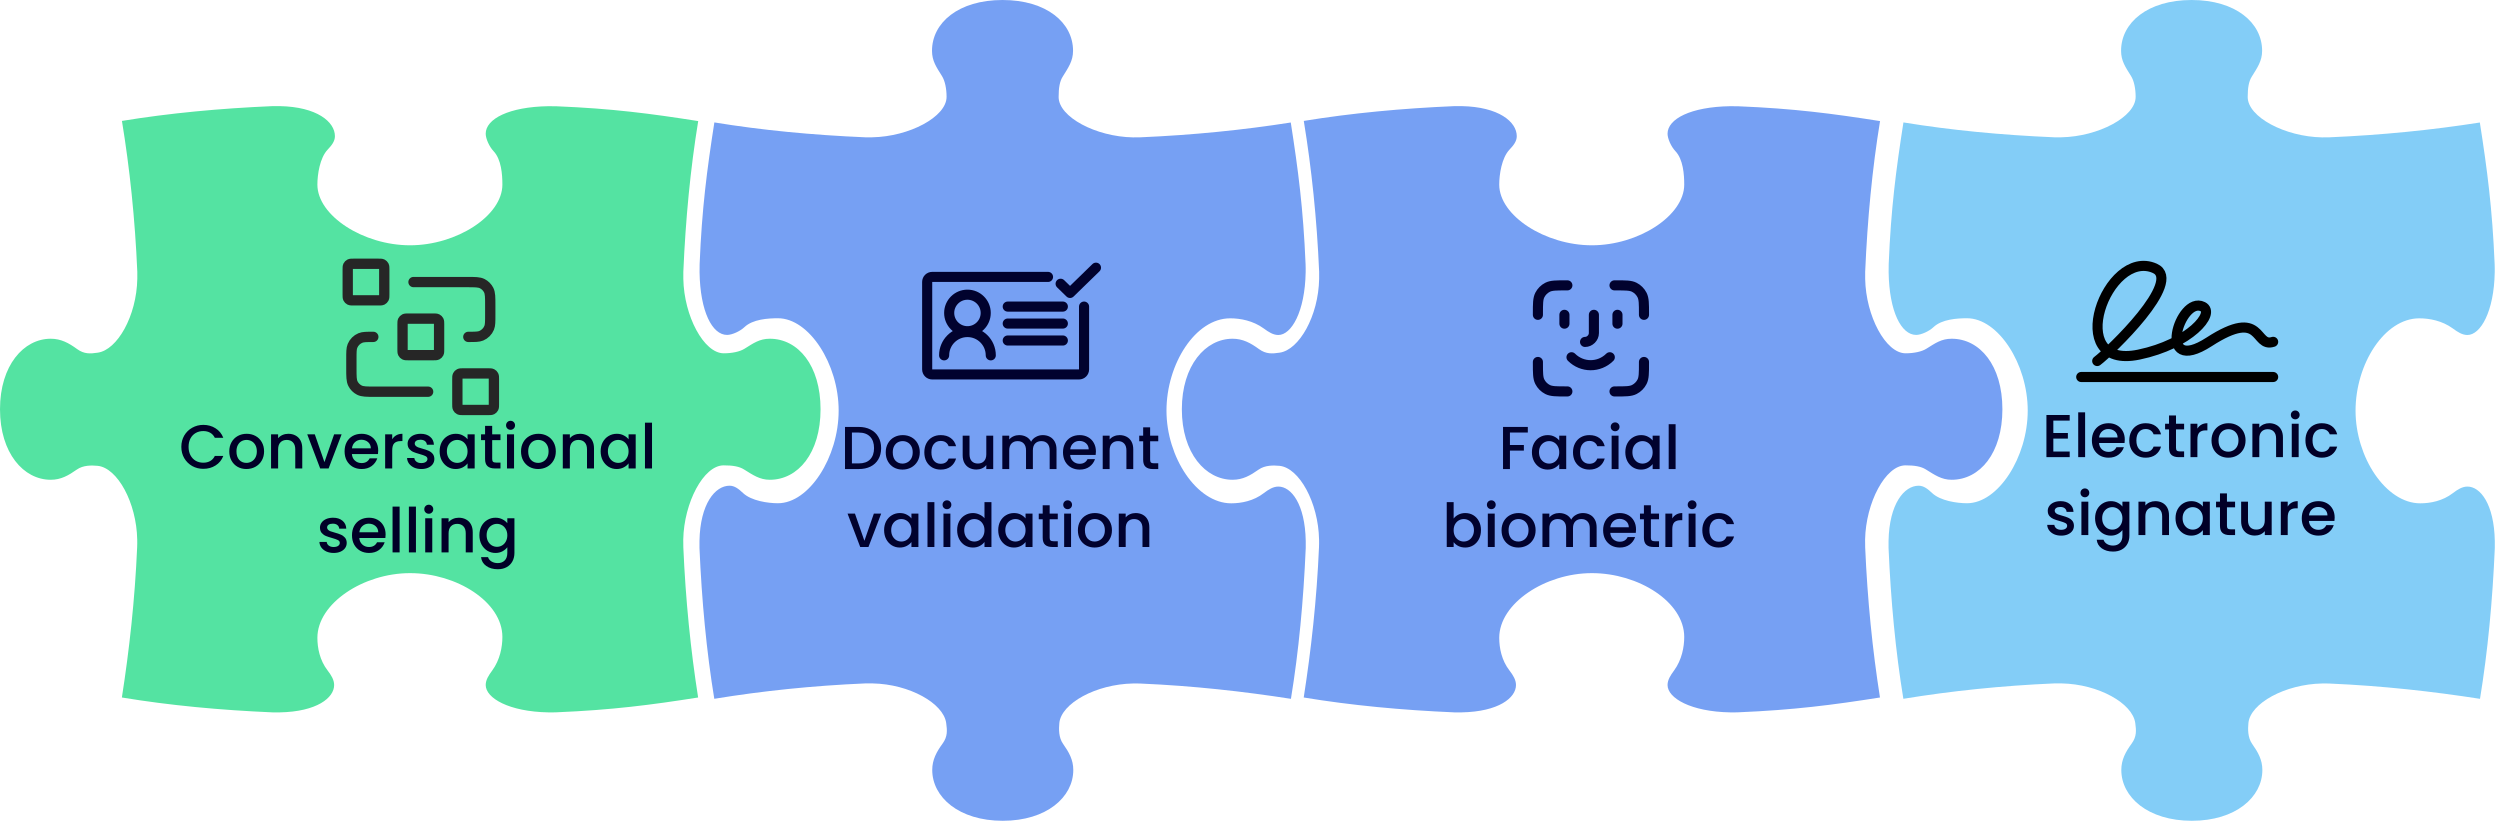 <svg width="417" height="137" viewBox="0 0 417 137" fill="none" xmlns="http://www.w3.org/2000/svg">
<path d="M119.142 116.552C117.843 108.624 117.05 100.188 116.673 91.401C116.66 90.972 116.66 90.648 116.673 90.219C116.79 84.032 119.285 81.016 121.69 81.016C122.535 81.016 123.211 81.549 123.939 82.238C125.316 83.538 128.085 83.941 129.762 83.941C134.961 83.941 139.887 76.259 139.887 68.486C139.887 60.713 134.961 53.084 129.762 53.084C128.085 53.084 125.55 53.252 124.173 54.565C123.445 55.254 122.119 55.865 121.274 55.865C118.804 55.865 116.79 51.979 116.686 45.415C116.686 44.947 116.686 44.492 116.699 44.05C117.076 34.77 117.921 28.335 119.155 20.42C127.084 21.72 135.507 22.525 144.306 22.902C144.735 22.915 145.06 22.915 145.489 22.902C151.676 22.785 157.889 19.484 157.889 16.156C157.889 14.779 157.616 13.466 157.122 12.686C156.2 11.204 155.459 10.177 155.459 8.475C155.459 3.769 159.904 0 167.222 0C174.54 0 178.985 3.769 178.985 8.475C178.985 10.19 178.179 11.295 177.256 12.79C176.762 13.57 176.58 14.649 176.58 16.182C176.58 19.51 182.78 22.798 188.967 22.915C189.409 22.915 189.838 22.915 190.254 22.902C199.002 22.525 207.385 21.68 215.301 20.433C216.536 28.349 217.381 34.77 217.771 44.063C217.784 44.505 217.797 44.973 217.784 45.428C217.667 52.005 215.405 55.878 213.221 55.878C212.364 55.878 211.61 55.384 210.791 54.786C209.01 53.486 206.878 53.096 205.202 53.096C199.366 53.096 194.569 60.739 194.569 68.499C194.569 76.259 199.613 83.954 205.358 83.954C207.034 83.954 209.114 83.564 210.804 82.251C211.597 81.64 212.377 81.159 213.234 81.159C215.366 81.159 217.68 84.045 217.797 90.232C217.797 90.674 217.797 90.999 217.797 91.414C217.42 100.214 216.627 108.637 215.327 116.565C207.411 115.331 199.028 114.395 190.28 114.018C189.851 114.005 189.422 113.992 188.993 114.005C182.806 114.122 177.009 117.319 176.697 120.608C176.606 121.596 176.567 123.012 177.321 124.078C178.309 125.482 179.024 126.73 179.024 128.433C179.024 132.956 174.579 136.907 167.261 136.907C159.943 136.907 155.498 132.956 155.498 128.433C155.498 126.717 156.213 125.417 157.226 124.026C158.084 122.843 157.993 121.83 157.824 120.595C157.369 117.319 151.715 114.109 145.528 113.992C145.086 113.992 144.761 113.992 144.345 113.992C135.546 114.369 127.123 115.253 119.194 116.552H119.142Z" fill="#76A0F3"/>
<path d="M143.242 71.212C143.99 71.212 144.644 71.357 145.203 71.647C145.77 71.93 146.204 72.341 146.508 72.88C146.818 73.413 146.973 74.036 146.973 74.75C146.973 75.465 146.818 76.085 146.508 76.611C146.204 77.136 145.77 77.541 145.203 77.824C144.644 78.1 143.99 78.238 143.242 78.238H140.947V71.212H143.242ZM143.242 77.298C144.064 77.298 144.695 77.076 145.133 76.631C145.571 76.186 145.79 75.559 145.79 74.75C145.79 73.935 145.571 73.298 145.133 72.84C144.695 72.381 144.064 72.152 143.242 72.152H142.1V77.298H143.242ZM150.531 78.329C150.005 78.329 149.53 78.211 149.105 77.975C148.681 77.733 148.347 77.396 148.105 76.964C147.862 76.526 147.741 76.021 147.741 75.448C147.741 74.882 147.865 74.38 148.115 73.942C148.364 73.504 148.704 73.167 149.136 72.931C149.567 72.695 150.049 72.577 150.581 72.577C151.114 72.577 151.596 72.695 152.027 72.931C152.458 73.167 152.799 73.504 153.048 73.942C153.298 74.38 153.422 74.882 153.422 75.448C153.422 76.014 153.294 76.516 153.038 76.954C152.782 77.392 152.431 77.733 151.987 77.975C151.549 78.211 151.063 78.329 150.531 78.329ZM150.531 77.328C150.827 77.328 151.104 77.257 151.36 77.116C151.623 76.974 151.835 76.762 151.997 76.479C152.159 76.196 152.239 75.852 152.239 75.448C152.239 75.043 152.162 74.703 152.007 74.427C151.852 74.144 151.646 73.931 151.39 73.79C151.134 73.648 150.858 73.578 150.561 73.578C150.265 73.578 149.988 73.648 149.732 73.79C149.483 73.931 149.284 74.144 149.136 74.427C148.988 74.703 148.913 75.043 148.913 75.448C148.913 76.048 149.065 76.513 149.368 76.843C149.678 77.166 150.066 77.328 150.531 77.328ZM154.177 75.448C154.177 74.875 154.292 74.373 154.521 73.942C154.757 73.504 155.08 73.167 155.492 72.931C155.903 72.695 156.374 72.577 156.907 72.577C157.581 72.577 158.137 72.739 158.575 73.062C159.02 73.379 159.32 73.834 159.475 74.427H158.231C158.13 74.15 157.968 73.935 157.746 73.78C157.524 73.625 157.244 73.547 156.907 73.547C156.435 73.547 156.058 73.716 155.775 74.053C155.498 74.383 155.36 74.848 155.36 75.448C155.36 76.048 155.498 76.516 155.775 76.853C156.058 77.19 156.435 77.359 156.907 77.359C157.574 77.359 158.015 77.065 158.231 76.479H159.475C159.313 77.045 159.01 77.497 158.565 77.834C158.12 78.164 157.567 78.329 156.907 78.329C156.374 78.329 155.903 78.211 155.492 77.975C155.08 77.733 154.757 77.396 154.521 76.964C154.292 76.526 154.177 76.021 154.177 75.448ZM165.668 72.668V78.238H164.515V77.581C164.333 77.81 164.094 77.992 163.797 78.127C163.508 78.255 163.198 78.319 162.867 78.319C162.429 78.319 162.035 78.228 161.685 78.046C161.341 77.864 161.068 77.594 160.866 77.237C160.67 76.88 160.573 76.449 160.573 75.943V72.668H161.715V75.771C161.715 76.27 161.84 76.654 162.089 76.924C162.338 77.187 162.679 77.318 163.11 77.318C163.541 77.318 163.882 77.187 164.131 76.924C164.387 76.654 164.515 76.27 164.515 75.771V72.668H165.668ZM173.931 72.577C174.369 72.577 174.76 72.668 175.104 72.85C175.454 73.032 175.727 73.301 175.923 73.659C176.125 74.016 176.226 74.447 176.226 74.953V78.238H175.084V75.124C175.084 74.626 174.959 74.245 174.71 73.982C174.46 73.713 174.12 73.578 173.689 73.578C173.257 73.578 172.914 73.713 172.657 73.982C172.408 74.245 172.283 74.626 172.283 75.124V78.238H171.141V75.124C171.141 74.626 171.016 74.245 170.767 73.982C170.518 73.713 170.177 73.578 169.746 73.578C169.315 73.578 168.971 73.713 168.715 73.982C168.465 74.245 168.341 74.626 168.341 75.124V78.238H167.188V72.668H168.341V73.305C168.529 73.076 168.769 72.897 169.059 72.769C169.348 72.641 169.658 72.577 169.989 72.577C170.433 72.577 170.831 72.671 171.181 72.86C171.532 73.049 171.802 73.322 171.99 73.679C172.159 73.342 172.422 73.076 172.779 72.88C173.136 72.678 173.52 72.577 173.931 72.577ZM182.798 75.317C182.798 75.525 182.784 75.714 182.757 75.883H178.501C178.535 76.327 178.7 76.685 178.997 76.954C179.293 77.224 179.657 77.359 180.088 77.359C180.708 77.359 181.147 77.099 181.403 76.58H182.646C182.478 77.092 182.171 77.514 181.726 77.844C181.288 78.167 180.742 78.329 180.088 78.329C179.556 78.329 179.078 78.211 178.653 77.975C178.235 77.733 177.905 77.396 177.662 76.964C177.426 76.526 177.308 76.021 177.308 75.448C177.308 74.875 177.423 74.373 177.652 73.942C177.888 73.504 178.215 73.167 178.633 72.931C179.057 72.695 179.543 72.577 180.088 72.577C180.614 72.577 181.083 72.691 181.494 72.921C181.905 73.15 182.225 73.473 182.454 73.891C182.683 74.302 182.798 74.777 182.798 75.317ZM181.595 74.953C181.588 74.528 181.436 74.188 181.14 73.931C180.843 73.675 180.476 73.547 180.038 73.547C179.64 73.547 179.3 73.675 179.017 73.931C178.734 74.181 178.565 74.521 178.511 74.953H181.595ZM186.742 72.577C187.18 72.577 187.571 72.668 187.915 72.85C188.265 73.032 188.538 73.301 188.734 73.659C188.929 74.016 189.027 74.447 189.027 74.953V78.238H187.885V75.124C187.885 74.626 187.76 74.245 187.511 73.982C187.261 73.713 186.921 73.578 186.49 73.578C186.058 73.578 185.715 73.713 185.458 73.982C185.209 74.245 185.084 74.626 185.084 75.124V78.238H183.932V72.668H185.084V73.305C185.273 73.076 185.512 72.897 185.802 72.769C186.099 72.641 186.412 72.577 186.742 72.577ZM191.842 73.608V76.691C191.842 76.9 191.889 77.052 191.983 77.146C192.084 77.234 192.253 77.278 192.489 77.278H193.196V78.238H192.286C191.767 78.238 191.37 78.117 191.094 77.874C190.817 77.632 190.679 77.237 190.679 76.691V73.608H190.022V72.668H190.679V71.283H191.842V72.668H193.196V73.608H191.842ZM144.182 90.207L145.759 85.668H146.982L144.859 91.238H143.484L141.371 85.668H142.605L144.182 90.207ZM147.469 88.428C147.469 87.868 147.584 87.373 147.813 86.942C148.049 86.51 148.365 86.177 148.763 85.941C149.167 85.698 149.612 85.577 150.097 85.577C150.536 85.577 150.916 85.665 151.24 85.84C151.57 86.008 151.833 86.221 152.028 86.477V85.668H153.191V91.238H152.028V90.409C151.833 90.672 151.567 90.891 151.23 91.066C150.893 91.242 150.509 91.329 150.077 91.329C149.599 91.329 149.161 91.208 148.763 90.965C148.365 90.716 148.049 90.372 147.813 89.934C147.584 89.489 147.469 88.987 147.469 88.428ZM152.028 88.448C152.028 88.064 151.947 87.73 151.786 87.447C151.631 87.164 151.425 86.948 151.169 86.8C150.913 86.652 150.637 86.578 150.34 86.578C150.044 86.578 149.767 86.652 149.511 86.8C149.255 86.942 149.046 87.154 148.884 87.437C148.729 87.713 148.652 88.043 148.652 88.428C148.652 88.812 148.729 89.149 148.884 89.439C149.046 89.728 149.255 89.951 149.511 90.106C149.774 90.254 150.05 90.328 150.34 90.328C150.637 90.328 150.913 90.254 151.169 90.106C151.425 89.958 151.631 89.742 151.786 89.459C151.947 89.169 152.028 88.832 152.028 88.448ZM155.857 83.757V91.238H154.705V83.757H155.857ZM157.957 84.93C157.748 84.93 157.572 84.859 157.431 84.718C157.289 84.576 157.219 84.401 157.219 84.192C157.219 83.983 157.289 83.808 157.431 83.666C157.572 83.525 157.748 83.454 157.957 83.454C158.159 83.454 158.331 83.525 158.472 83.666C158.614 83.808 158.684 83.983 158.684 84.192C158.684 84.401 158.614 84.576 158.472 84.718C158.331 84.859 158.159 84.93 157.957 84.93ZM158.523 85.668V91.238H157.37V85.668H158.523ZM159.652 88.428C159.652 87.868 159.766 87.373 159.995 86.942C160.231 86.51 160.548 86.177 160.946 85.941C161.35 85.698 161.798 85.577 162.29 85.577C162.654 85.577 163.011 85.658 163.362 85.82C163.719 85.975 164.002 86.183 164.211 86.446V83.757H165.373V91.238H164.211V90.399C164.022 90.669 163.759 90.891 163.422 91.066C163.092 91.242 162.711 91.329 162.28 91.329C161.795 91.329 161.35 91.208 160.946 90.965C160.548 90.716 160.231 90.372 159.995 89.934C159.766 89.489 159.652 88.987 159.652 88.428ZM164.211 88.448C164.211 88.064 164.13 87.73 163.968 87.447C163.813 87.164 163.608 86.948 163.352 86.8C163.095 86.652 162.819 86.578 162.523 86.578C162.226 86.578 161.95 86.652 161.694 86.8C161.438 86.942 161.229 87.154 161.067 87.437C160.912 87.713 160.834 88.043 160.834 88.428C160.834 88.812 160.912 89.149 161.067 89.439C161.229 89.728 161.438 89.951 161.694 90.106C161.956 90.254 162.233 90.328 162.523 90.328C162.819 90.328 163.095 90.254 163.352 90.106C163.608 89.958 163.813 89.742 163.968 89.459C164.13 89.169 164.211 88.832 164.211 88.448ZM166.503 88.428C166.503 87.868 166.618 87.373 166.847 86.942C167.083 86.51 167.399 86.177 167.797 85.941C168.201 85.698 168.646 85.577 169.131 85.577C169.57 85.577 169.95 85.665 170.274 85.84C170.604 86.008 170.867 86.221 171.062 86.477V85.668H172.225V91.238H171.062V90.409C170.867 90.672 170.601 90.891 170.264 91.066C169.927 91.242 169.543 91.329 169.111 91.329C168.633 91.329 168.195 91.208 167.797 90.965C167.399 90.716 167.083 90.372 166.847 89.934C166.618 89.489 166.503 88.987 166.503 88.428ZM171.062 88.448C171.062 88.064 170.981 87.73 170.82 87.447C170.665 87.164 170.459 86.948 170.203 86.8C169.947 86.652 169.671 86.578 169.374 86.578C169.078 86.578 168.801 86.652 168.545 86.8C168.289 86.942 168.08 87.154 167.918 87.437C167.763 87.713 167.686 88.043 167.686 88.428C167.686 88.812 167.763 89.149 167.918 89.439C168.08 89.728 168.289 89.951 168.545 90.106C168.808 90.254 169.084 90.328 169.374 90.328C169.671 90.328 169.947 90.254 170.203 90.106C170.459 89.958 170.665 89.742 170.82 89.459C170.981 89.169 171.062 88.832 171.062 88.448ZM175.083 86.608V89.691C175.083 89.9 175.13 90.052 175.225 90.146C175.326 90.234 175.494 90.278 175.73 90.278H176.438V91.238H175.528C175.009 91.238 174.611 91.117 174.335 90.874C174.059 90.632 173.921 90.237 173.921 89.691V86.608H173.263V85.668H173.921V84.283H175.083V85.668H176.438V86.608H175.083ZM178.086 84.93C177.877 84.93 177.702 84.859 177.561 84.718C177.419 84.576 177.348 84.401 177.348 84.192C177.348 83.983 177.419 83.808 177.561 83.666C177.702 83.525 177.877 83.454 178.086 83.454C178.289 83.454 178.46 83.525 178.602 83.666C178.743 83.808 178.814 83.983 178.814 84.192C178.814 84.401 178.743 84.576 178.602 84.718C178.46 84.859 178.289 84.93 178.086 84.93ZM178.652 85.668V91.238H177.5V85.668H178.652ZM182.582 91.329C182.056 91.329 181.581 91.211 181.156 90.975C180.732 90.733 180.398 90.396 180.155 89.964C179.913 89.526 179.792 89.021 179.792 88.448C179.792 87.882 179.916 87.38 180.166 86.942C180.415 86.504 180.755 86.167 181.187 85.931C181.618 85.695 182.1 85.577 182.632 85.577C183.165 85.577 183.647 85.695 184.078 85.931C184.509 86.167 184.85 86.504 185.099 86.942C185.348 87.38 185.473 87.882 185.473 88.448C185.473 89.014 185.345 89.516 185.089 89.954C184.833 90.392 184.482 90.733 184.037 90.975C183.599 91.211 183.114 91.329 182.582 91.329ZM182.582 90.328C182.878 90.328 183.155 90.257 183.411 90.116C183.674 89.974 183.886 89.762 184.048 89.479C184.209 89.196 184.29 88.852 184.29 88.448C184.29 88.043 184.213 87.703 184.058 87.427C183.903 87.144 183.697 86.931 183.441 86.79C183.185 86.648 182.909 86.578 182.612 86.578C182.316 86.578 182.039 86.648 181.783 86.79C181.534 86.931 181.335 87.144 181.187 87.427C181.038 87.703 180.964 88.043 180.964 88.448C180.964 89.048 181.116 89.513 181.419 89.843C181.729 90.166 182.117 90.328 182.582 90.328ZM189.423 85.577C189.861 85.577 190.252 85.668 190.595 85.85C190.946 86.032 191.219 86.301 191.414 86.659C191.61 87.016 191.707 87.447 191.707 87.953V91.238H190.565V88.124C190.565 87.626 190.44 87.245 190.191 86.982C189.942 86.713 189.601 86.578 189.17 86.578C188.739 86.578 188.395 86.713 188.139 86.982C187.889 87.245 187.765 87.626 187.765 88.124V91.238H186.612V85.668H187.765V86.305C187.953 86.076 188.193 85.897 188.482 85.769C188.779 85.641 189.092 85.577 189.423 85.577Z" fill="#01022E"/>
<path d="M176.911 47.33L178.484 48.862L182.808 44.65" stroke="#01022E" stroke-width="1.685" stroke-linecap="round" stroke-linejoin="round"/>
<path d="M174.809 46.189H155.496C155.03 46.189 154.653 46.566 154.653 47.031V61.612C154.653 62.078 155.03 62.455 155.496 62.455H179.978C180.443 62.455 180.82 62.078 180.82 61.612V51.139" stroke="#01022E" stroke-width="1.685" stroke-linecap="round"/>
<circle cx="161.371" cy="52.2" r="3.047" stroke="#01022E" stroke-width="1.685"/>
<path d="M165.261 59.272C165.261 57.124 163.519 55.383 161.371 55.383C159.223 55.383 157.481 57.124 157.481 59.272" stroke="#01022E" stroke-width="1.685" stroke-linecap="round"/>
<path d="M168.09 51.139H177.284" stroke="#01022E" stroke-width="1.685" stroke-linecap="round"/>
<path d="M168.09 53.968H177.284" stroke="#01022E" stroke-width="1.685" stroke-linecap="round"/>
<path d="M168.09 56.797H177.284" stroke="#01022E" stroke-width="1.685" stroke-linecap="round"/>
<path d="M217.461 20.171C225.389 18.871 233.812 18.078 242.612 17.701C243.041 17.688 243.365 17.688 243.794 17.701C249.981 17.818 252.997 20.314 252.997 22.718C252.997 23.563 252.464 24.239 251.775 24.967C250.475 26.345 250.072 29.113 250.072 30.79C250.072 35.989 257.754 40.915 265.527 40.915C273.3 40.915 280.929 35.989 280.929 30.79C280.929 29.113 280.761 26.579 279.448 25.201C278.759 24.473 278.148 23.147 278.148 22.302C278.148 19.833 282.021 17.818 288.598 17.714C289.066 17.714 289.521 17.714 289.963 17.727C299.244 18.104 305.678 18.949 313.593 20.197C312.293 28.125 311.488 36.561 311.111 45.348C311.098 45.777 311.098 46.102 311.111 46.531C311.228 52.718 314.529 58.931 317.857 58.931C319.234 58.931 320.547 58.657 321.327 58.164C322.809 57.241 323.823 56.5 325.538 56.5C330.244 56.5 334 60.945 334 68.263C334 75.581 330.244 80.026 325.538 80.026C323.836 80.026 322.718 79.22 321.223 78.297C320.43 77.803 319.364 77.621 317.831 77.621C314.503 77.621 311.215 83.822 311.098 90.008C311.098 90.451 311.098 90.879 311.111 91.295C311.488 100.043 312.332 108.427 313.58 116.342C305.665 117.59 299.244 118.422 289.963 118.812C289.521 118.825 289.053 118.838 288.598 118.825C282.034 118.708 278.148 116.446 278.148 114.263C278.148 113.405 278.642 112.638 279.24 111.832C280.54 110.051 280.929 107.907 280.929 106.243C280.929 100.407 273.3 95.598 265.527 95.598C257.754 95.598 250.072 100.641 250.072 106.386C250.072 108.063 250.462 110.142 251.775 111.832C252.386 112.625 252.867 113.405 252.867 114.263C252.867 116.394 249.981 118.708 243.794 118.825C243.365 118.825 243.028 118.825 242.612 118.825C233.812 118.448 225.389 117.655 217.461 116.342C218.695 108.427 219.631 100.03 220.008 91.295C220.021 90.866 220.034 90.438 220.021 90.008C219.904 83.822 216.707 78.024 213.418 77.7C212.43 77.609 211.014 77.57 209.948 78.323C208.544 79.311 207.296 80.026 205.593 80.026C201.07 80.026 197.132 75.581 197.132 68.263C197.132 60.945 201.083 56.5 205.593 56.5C207.309 56.5 208.609 57.215 210 58.229C211.183 59.087 212.196 59.008 213.431 58.827C216.694 58.372 219.917 52.718 220.034 46.517C220.034 46.075 220.034 45.751 220.034 45.335C219.657 36.535 218.773 28.112 217.474 20.184L217.461 20.171Z" fill="#76A0F3"/>
<path d="M254.839 71.212V72.152H251.857V74.225H254.182V75.165H251.857V78.238H250.705V71.212H254.839ZM255.523 75.428C255.523 74.868 255.638 74.373 255.867 73.942C256.103 73.51 256.42 73.177 256.817 72.941C257.222 72.698 257.666 72.577 258.152 72.577C258.59 72.577 258.971 72.665 259.294 72.84C259.624 73.008 259.887 73.221 260.083 73.477V72.668H261.245V78.238H260.083V77.409C259.887 77.672 259.621 77.891 259.284 78.066C258.947 78.242 258.563 78.329 258.132 78.329C257.653 78.329 257.215 78.208 256.817 77.965C256.42 77.716 256.103 77.372 255.867 76.934C255.638 76.489 255.523 75.987 255.523 75.428ZM260.083 75.448C260.083 75.064 260.002 74.73 259.84 74.447C259.685 74.164 259.479 73.948 259.223 73.8C258.967 73.652 258.691 73.578 258.394 73.578C258.098 73.578 257.821 73.652 257.565 73.8C257.309 73.942 257.1 74.154 256.939 74.437C256.784 74.713 256.706 75.044 256.706 75.428C256.706 75.812 256.784 76.149 256.939 76.439C257.1 76.728 257.309 76.951 257.565 77.106C257.828 77.254 258.105 77.328 258.394 77.328C258.691 77.328 258.967 77.254 259.223 77.106C259.479 76.958 259.685 76.742 259.84 76.459C260.002 76.169 260.083 75.832 260.083 75.448ZM262.375 75.448C262.375 74.875 262.489 74.373 262.718 73.942C262.954 73.504 263.278 73.167 263.689 72.931C264.1 72.695 264.572 72.577 265.104 72.577C265.778 72.577 266.334 72.739 266.772 73.062C267.217 73.379 267.517 73.834 267.672 74.427H266.429C266.328 74.151 266.166 73.935 265.943 73.78C265.721 73.625 265.441 73.547 265.104 73.547C264.633 73.547 264.255 73.716 263.972 74.053C263.696 74.383 263.558 74.848 263.558 75.448C263.558 76.048 263.696 76.516 263.972 76.853C264.255 77.19 264.633 77.359 265.104 77.359C265.771 77.359 266.213 77.065 266.429 76.479H267.672C267.51 77.045 267.207 77.497 266.762 77.834C266.317 78.164 265.765 78.329 265.104 78.329C264.572 78.329 264.1 78.211 263.689 77.975C263.278 77.733 262.954 77.396 262.718 76.964C262.489 76.526 262.375 76.021 262.375 75.448ZM269.407 71.93C269.198 71.93 269.023 71.859 268.881 71.718C268.74 71.576 268.669 71.401 268.669 71.192C268.669 70.983 268.74 70.808 268.881 70.666C269.023 70.525 269.198 70.454 269.407 70.454C269.609 70.454 269.781 70.525 269.922 70.666C270.064 70.808 270.135 70.983 270.135 71.192C270.135 71.401 270.064 71.576 269.922 71.718C269.781 71.859 269.609 71.93 269.407 71.93ZM269.973 72.668V78.238H268.821V72.668H269.973ZM271.102 75.428C271.102 74.868 271.217 74.373 271.446 73.942C271.682 73.51 271.998 73.177 272.396 72.941C272.8 72.698 273.245 72.577 273.73 72.577C274.168 72.577 274.549 72.665 274.873 72.84C275.203 73.008 275.466 73.221 275.661 73.477V72.668H276.824V78.238H275.661V77.409C275.466 77.672 275.2 77.891 274.863 78.066C274.526 78.242 274.142 78.329 273.71 78.329C273.232 78.329 272.794 78.208 272.396 77.965C271.998 77.716 271.682 77.372 271.446 76.934C271.217 76.489 271.102 75.987 271.102 75.428ZM275.661 75.448C275.661 75.064 275.58 74.73 275.419 74.447C275.264 74.164 275.058 73.948 274.802 73.8C274.546 73.652 274.27 73.578 273.973 73.578C273.676 73.578 273.4 73.652 273.144 73.8C272.888 73.942 272.679 74.154 272.517 74.437C272.362 74.713 272.285 75.044 272.285 75.428C272.285 75.812 272.362 76.149 272.517 76.439C272.679 76.728 272.888 76.951 273.144 77.106C273.407 77.254 273.683 77.328 273.973 77.328C274.27 77.328 274.546 77.254 274.802 77.106C275.058 76.958 275.264 76.742 275.419 76.459C275.58 76.169 275.661 75.832 275.661 75.448ZM279.49 70.757V78.238H278.338V70.757H279.49ZM242.468 86.497C242.664 86.227 242.93 86.008 243.267 85.84C243.611 85.665 243.992 85.577 244.409 85.577C244.901 85.577 245.346 85.695 245.744 85.931C246.142 86.167 246.455 86.504 246.684 86.942C246.913 87.373 247.028 87.868 247.028 88.428C247.028 88.987 246.913 89.489 246.684 89.934C246.455 90.372 246.138 90.716 245.734 90.965C245.336 91.208 244.895 91.329 244.409 91.329C243.978 91.329 243.594 91.245 243.257 91.076C242.927 90.908 242.664 90.692 242.468 90.429V91.238H241.316V83.757H242.468V86.497ZM245.855 88.428C245.855 88.044 245.774 87.713 245.612 87.437C245.457 87.154 245.249 86.942 244.986 86.8C244.73 86.652 244.453 86.578 244.157 86.578C243.867 86.578 243.591 86.652 243.328 86.8C243.072 86.948 242.863 87.164 242.701 87.447C242.546 87.73 242.468 88.064 242.468 88.448C242.468 88.832 242.546 89.169 242.701 89.459C242.863 89.742 243.072 89.958 243.328 90.106C243.591 90.254 243.867 90.328 244.157 90.328C244.453 90.328 244.73 90.254 244.986 90.106C245.249 89.951 245.457 89.728 245.612 89.439C245.774 89.149 245.855 88.812 245.855 88.428ZM248.754 84.93C248.545 84.93 248.37 84.859 248.228 84.718C248.087 84.576 248.016 84.401 248.016 84.192C248.016 83.983 248.087 83.808 248.228 83.666C248.37 83.525 248.545 83.454 248.754 83.454C248.956 83.454 249.128 83.525 249.269 83.666C249.411 83.808 249.482 83.983 249.482 84.192C249.482 84.401 249.411 84.576 249.269 84.718C249.128 84.859 248.956 84.93 248.754 84.93ZM249.32 85.668V91.238H248.167V85.668H249.32ZM253.249 91.329C252.723 91.329 252.248 91.211 251.824 90.975C251.399 90.733 251.066 90.396 250.823 89.964C250.58 89.526 250.459 89.021 250.459 88.448C250.459 87.882 250.584 87.38 250.833 86.942C251.082 86.504 251.423 86.167 251.854 85.931C252.285 85.695 252.767 85.577 253.3 85.577C253.832 85.577 254.314 85.695 254.745 85.931C255.177 86.167 255.517 86.504 255.766 86.942C256.016 87.38 256.14 87.882 256.14 88.448C256.14 89.014 256.012 89.516 255.756 89.954C255.5 90.392 255.15 90.733 254.705 90.975C254.267 91.211 253.782 91.329 253.249 91.329ZM253.249 90.328C253.546 90.328 253.822 90.257 254.078 90.116C254.341 89.975 254.553 89.762 254.715 89.479C254.877 89.196 254.958 88.852 254.958 88.448C254.958 88.044 254.88 87.703 254.725 87.427C254.57 87.144 254.365 86.931 254.108 86.79C253.852 86.648 253.576 86.578 253.279 86.578C252.983 86.578 252.707 86.648 252.451 86.79C252.201 86.931 252.002 87.144 251.854 87.427C251.706 87.703 251.632 88.044 251.632 88.448C251.632 89.048 251.783 89.513 252.087 89.843C252.397 90.166 252.784 90.328 253.249 90.328ZM264.023 85.577C264.461 85.577 264.852 85.668 265.195 85.85C265.546 86.032 265.819 86.301 266.014 86.659C266.216 87.016 266.317 87.447 266.317 87.953V91.238H265.175V88.124C265.175 87.626 265.05 87.245 264.801 86.982C264.552 86.713 264.211 86.578 263.78 86.578C263.349 86.578 263.005 86.713 262.749 86.982C262.5 87.245 262.375 87.626 262.375 88.124V91.238H261.232V88.124C261.232 87.626 261.108 87.245 260.858 86.982C260.609 86.713 260.269 86.578 259.837 86.578C259.406 86.578 259.062 86.713 258.806 86.982C258.557 87.245 258.432 87.626 258.432 88.124V91.238H257.28V85.668H258.432V86.305C258.621 86.076 258.86 85.897 259.15 85.769C259.44 85.641 259.75 85.577 260.08 85.577C260.525 85.577 260.922 85.671 261.273 85.86C261.623 86.049 261.893 86.322 262.082 86.679C262.25 86.342 262.513 86.076 262.87 85.88C263.227 85.678 263.612 85.577 264.023 85.577ZM272.889 88.317C272.889 88.525 272.876 88.714 272.849 88.883H268.593C268.626 89.328 268.792 89.685 269.088 89.954C269.385 90.224 269.749 90.359 270.18 90.359C270.8 90.359 271.238 90.099 271.494 89.58H272.738C272.569 90.092 272.262 90.514 271.818 90.844C271.38 91.167 270.834 91.329 270.18 91.329C269.647 91.329 269.169 91.211 268.744 90.975C268.326 90.733 267.996 90.396 267.754 89.964C267.518 89.526 267.4 89.021 267.4 88.448C267.4 87.875 267.514 87.373 267.744 86.942C267.979 86.504 268.306 86.167 268.724 85.931C269.149 85.695 269.634 85.577 270.18 85.577C270.706 85.577 271.174 85.692 271.585 85.921C271.996 86.15 272.316 86.473 272.545 86.891C272.775 87.302 272.889 87.777 272.889 88.317ZM271.686 87.953C271.679 87.528 271.528 87.188 271.231 86.931C270.935 86.675 270.567 86.547 270.129 86.547C269.732 86.547 269.391 86.675 269.108 86.931C268.825 87.181 268.657 87.521 268.603 87.953H271.686ZM275.368 86.608V89.691C275.368 89.9 275.415 90.052 275.509 90.146C275.61 90.234 275.779 90.278 276.015 90.278H276.723V91.238H275.813C275.294 91.238 274.896 91.117 274.62 90.874C274.343 90.632 274.205 90.237 274.205 89.691V86.608H273.548V85.668H274.205V84.283H275.368V85.668H276.723V86.608H275.368ZM278.937 86.477C279.106 86.194 279.328 85.975 279.604 85.82C279.887 85.658 280.221 85.577 280.605 85.577V86.77H280.312C279.861 86.77 279.517 86.884 279.281 87.114C279.052 87.343 278.937 87.74 278.937 88.306V91.238H277.785V85.668H278.937V86.477ZM282.251 84.93C282.042 84.93 281.867 84.859 281.725 84.718C281.584 84.576 281.513 84.401 281.513 84.192C281.513 83.983 281.584 83.808 281.725 83.666C281.867 83.525 282.042 83.454 282.251 83.454C282.453 83.454 282.625 83.525 282.767 83.666C282.908 83.808 282.979 83.983 282.979 84.192C282.979 84.401 282.908 84.576 282.767 84.718C282.625 84.859 282.453 84.93 282.251 84.93ZM282.817 85.668V91.238H281.665V85.668H282.817ZM283.946 88.448C283.946 87.875 284.061 87.373 284.29 86.942C284.526 86.504 284.849 86.167 285.26 85.931C285.671 85.695 286.143 85.577 286.676 85.577C287.349 85.577 287.905 85.739 288.344 86.062C288.788 86.379 289.088 86.834 289.243 87.427H288C287.899 87.151 287.737 86.935 287.515 86.78C287.292 86.625 287.012 86.547 286.676 86.547C286.204 86.547 285.826 86.716 285.543 87.053C285.267 87.383 285.129 87.848 285.129 88.448C285.129 89.048 285.267 89.516 285.543 89.853C285.826 90.19 286.204 90.359 286.676 90.359C287.343 90.359 287.784 90.065 288 89.479H289.243C289.082 90.045 288.778 90.497 288.333 90.834C287.889 91.164 287.336 91.329 286.676 91.329C286.143 91.329 285.671 91.211 285.26 90.975C284.849 90.733 284.526 90.396 284.29 89.964C284.061 89.526 283.946 89.021 283.946 88.448Z" fill="#01022E"/>
<path d="M261.438 47.598H261.241C259.59 47.598 258.764 47.598 258.133 47.919C257.579 48.202 257.128 48.653 256.845 49.208C256.523 49.839 256.523 50.664 256.523 52.316V52.512M261.438 65.29H261.241C259.59 65.29 258.764 65.29 258.133 64.968C257.579 64.686 257.128 64.234 256.845 63.68C256.523 63.049 256.523 62.223 256.523 60.572V60.375M274.215 52.512V52.316C274.215 50.664 274.215 49.839 273.893 49.208C273.611 48.653 273.16 48.202 272.605 47.919C271.974 47.598 271.148 47.598 269.497 47.598H269.301M274.215 60.375V60.572C274.215 62.223 274.215 63.049 273.893 63.68C273.611 64.234 273.16 64.686 272.605 64.968C271.974 65.29 271.148 65.29 269.497 65.29H269.301M260.946 52.512V53.987M269.792 52.512V53.987M264.386 57.034C265.173 57.034 265.861 56.346 265.861 55.559V52.512M268.514 59.589C266.745 61.358 263.895 61.358 262.126 59.589" stroke="#01022E" stroke-width="1.685" stroke-linecap="round" stroke-linejoin="round"/>
<path d="M20.329 20.171C28.258 18.871 36.68 18.078 45.48 17.701C45.909 17.688 46.234 17.688 46.663 17.701C52.85 17.818 55.865 20.314 55.865 22.718C55.865 23.563 55.332 24.239 54.643 24.967C53.343 26.345 52.941 29.113 52.941 30.79C52.941 35.989 60.622 40.915 68.395 40.915C76.168 40.915 83.798 35.989 83.798 30.79C83.798 29.113 83.629 26.579 82.316 25.201C81.627 24.473 81.016 23.147 81.016 22.302C81.016 19.833 84.889 17.818 91.466 17.714C91.934 17.714 92.389 17.714 92.831 17.727C102.112 18.104 108.546 18.949 116.461 20.197C115.162 28.125 114.356 36.561 113.979 45.348C113.966 45.777 113.966 46.102 113.979 46.531C114.096 52.718 117.397 58.931 120.725 58.931C122.103 58.931 123.415 58.657 124.195 58.164C125.677 57.241 126.691 56.5 128.407 56.5C133.112 56.5 136.868 60.945 136.868 68.263C136.868 75.581 133.112 80.026 128.407 80.026C126.704 80.026 125.586 79.22 124.091 78.297C123.298 77.803 122.233 77.621 120.699 77.621C117.371 77.621 114.083 83.822 113.966 90.008C113.966 90.451 113.966 90.879 113.979 91.295C114.356 100.043 115.201 108.427 116.448 116.342C108.533 117.59 102.112 118.422 92.831 118.812C92.389 118.825 91.921 118.838 91.466 118.825C84.903 118.708 81.016 116.446 81.016 114.263C81.016 113.405 81.51 112.638 82.108 111.832C83.408 110.051 83.798 107.907 83.798 106.243C83.798 100.407 76.168 95.598 68.395 95.598C60.622 95.598 52.941 100.641 52.941 106.386C52.941 108.063 53.331 110.142 54.643 111.832C55.254 112.625 55.735 113.405 55.735 114.263C55.735 116.394 52.85 118.708 46.663 118.825C46.234 118.825 45.896 118.825 45.48 118.825C36.68 118.448 28.258 117.655 20.329 116.342C21.564 108.427 22.499 100.03 22.876 91.295C22.889 90.866 22.902 90.438 22.889 90.008C22.772 83.822 19.575 78.024 16.286 77.7C15.299 77.609 13.882 77.57 12.816 78.323C11.412 79.311 10.164 80.026 8.462 80.026C3.938 80.026 0 75.581 0 68.263C0 60.945 3.951 56.5 8.462 56.5C10.177 56.5 11.477 57.215 12.868 58.229C14.051 59.087 15.065 59.008 16.299 58.827C19.562 58.372 22.785 52.718 22.902 46.517C22.902 46.075 22.902 45.751 22.902 45.335C22.525 36.535 21.642 28.112 20.342 20.184L20.329 20.171Z" fill="#54E3A2"/>
<path d="M30.246 74.535C30.246 73.833 30.408 73.203 30.732 72.645C31.062 72.088 31.506 71.654 32.064 71.344C32.628 71.028 33.245 70.869 33.912 70.869C34.677 70.869 35.355 71.058 35.947 71.437C36.546 71.809 36.98 72.339 37.248 73.028H35.833C35.647 72.649 35.389 72.367 35.059 72.181C34.728 71.995 34.346 71.902 33.912 71.902C33.437 71.902 33.014 72.009 32.642 72.222C32.27 72.436 31.978 72.742 31.764 73.141C31.558 73.54 31.454 74.005 31.454 74.535C31.454 75.066 31.558 75.53 31.764 75.93C31.978 76.329 32.27 76.639 32.642 76.859C33.014 77.073 33.437 77.179 33.912 77.179C34.346 77.179 34.728 77.086 35.059 76.9C35.389 76.715 35.647 76.432 35.833 76.053H37.248C36.98 76.742 36.546 77.272 35.947 77.644C35.355 78.016 34.677 78.202 33.912 78.202C33.238 78.202 32.621 78.047 32.064 77.737C31.506 77.42 31.062 76.983 30.732 76.425C30.408 75.868 30.246 75.238 30.246 74.535ZM41.094 78.233C40.557 78.233 40.072 78.112 39.638 77.871C39.205 77.623 38.864 77.279 38.616 76.838C38.368 76.391 38.244 75.874 38.244 75.289C38.244 74.711 38.371 74.198 38.626 73.751C38.881 73.303 39.229 72.959 39.669 72.718C40.11 72.477 40.602 72.356 41.146 72.356C41.69 72.356 42.182 72.477 42.623 72.718C43.064 72.959 43.411 73.303 43.666 73.751C43.921 74.198 44.048 74.711 44.048 75.289C44.048 75.868 43.917 76.38 43.656 76.828C43.394 77.276 43.036 77.623 42.582 77.871C42.134 78.112 41.638 78.233 41.094 78.233ZM41.094 77.21C41.398 77.21 41.68 77.138 41.941 76.993C42.21 76.849 42.427 76.632 42.592 76.343C42.757 76.053 42.84 75.702 42.84 75.289C42.84 74.876 42.761 74.528 42.602 74.246C42.444 73.957 42.234 73.74 41.972 73.596C41.711 73.451 41.428 73.379 41.126 73.379C40.823 73.379 40.54 73.451 40.279 73.596C40.024 73.74 39.821 73.957 39.669 74.246C39.518 74.528 39.442 74.876 39.442 75.289C39.442 75.902 39.597 76.377 39.907 76.715C40.224 77.045 40.62 77.21 41.094 77.21ZM48.083 72.356C48.531 72.356 48.93 72.449 49.281 72.635C49.639 72.821 49.918 73.096 50.117 73.461C50.317 73.826 50.417 74.267 50.417 74.783V78.14H49.25V74.959C49.25 74.449 49.123 74.06 48.868 73.792C48.613 73.516 48.266 73.379 47.825 73.379C47.384 73.379 47.033 73.516 46.772 73.792C46.517 74.06 46.389 74.449 46.389 74.959V78.14H45.212V72.449H46.389V73.1C46.582 72.866 46.827 72.683 47.123 72.552C47.425 72.422 47.746 72.356 48.083 72.356ZM54.118 77.086L55.73 72.449H56.979L54.81 78.14H53.406L51.248 72.449H52.508L54.118 77.086ZM63.084 75.155C63.084 75.368 63.071 75.561 63.043 75.733H58.695C58.73 76.188 58.898 76.553 59.201 76.828C59.504 77.103 59.876 77.241 60.317 77.241C60.95 77.241 61.398 76.976 61.659 76.446H62.93C62.758 76.969 62.444 77.4 61.99 77.737C61.542 78.067 60.985 78.233 60.317 78.233C59.773 78.233 59.284 78.112 58.85 77.871C58.423 77.623 58.086 77.279 57.838 76.838C57.597 76.391 57.477 75.874 57.477 75.289C57.477 74.704 57.594 74.191 57.828 73.751C58.069 73.303 58.403 72.959 58.83 72.718C59.263 72.477 59.759 72.356 60.317 72.356C60.854 72.356 61.332 72.473 61.752 72.707C62.172 72.942 62.499 73.272 62.733 73.699C62.968 74.119 63.084 74.604 63.084 75.155ZM61.856 74.783C61.849 74.35 61.694 74.002 61.391 73.74C61.088 73.478 60.713 73.348 60.265 73.348C59.859 73.348 59.511 73.478 59.222 73.74C58.933 73.995 58.761 74.343 58.706 74.783H61.856ZM65.421 73.275C65.593 72.986 65.82 72.763 66.102 72.604C66.391 72.439 66.732 72.356 67.124 72.356V73.575H66.825C66.364 73.575 66.013 73.692 65.772 73.926C65.537 74.16 65.421 74.566 65.421 75.145V78.14H64.243V72.449H65.421V73.275ZM70.272 78.233C69.825 78.233 69.422 78.153 69.064 77.995C68.713 77.83 68.434 77.609 68.227 77.334C68.021 77.052 67.911 76.739 67.897 76.394H69.115C69.136 76.635 69.25 76.838 69.456 77.004C69.67 77.162 69.935 77.241 70.251 77.241C70.582 77.241 70.837 77.179 71.016 77.055C71.202 76.924 71.295 76.759 71.295 76.56C71.295 76.346 71.191 76.188 70.985 76.085C70.785 75.981 70.465 75.868 70.024 75.744C69.597 75.627 69.25 75.513 68.981 75.403C68.713 75.293 68.479 75.124 68.279 74.897C68.086 74.67 67.99 74.37 67.99 73.998C67.99 73.695 68.079 73.42 68.258 73.172C68.437 72.917 68.692 72.718 69.022 72.573C69.36 72.429 69.746 72.356 70.179 72.356C70.826 72.356 71.346 72.522 71.739 72.852C72.138 73.176 72.351 73.62 72.379 74.184H71.202C71.181 73.93 71.078 73.726 70.892 73.575C70.706 73.424 70.455 73.348 70.138 73.348C69.828 73.348 69.591 73.406 69.425 73.523C69.26 73.64 69.177 73.795 69.177 73.988C69.177 74.139 69.233 74.267 69.343 74.37C69.453 74.473 69.587 74.556 69.746 74.618C69.904 74.673 70.138 74.745 70.448 74.835C70.861 74.945 71.198 75.059 71.46 75.176C71.728 75.286 71.959 75.451 72.152 75.671C72.344 75.892 72.444 76.184 72.451 76.549C72.451 76.873 72.362 77.162 72.183 77.417C72.004 77.671 71.749 77.871 71.418 78.016C71.095 78.16 70.713 78.233 70.272 78.233ZM73.331 75.269C73.331 74.697 73.448 74.191 73.682 73.751C73.923 73.31 74.247 72.969 74.653 72.728C75.066 72.48 75.52 72.356 76.016 72.356C76.464 72.356 76.853 72.446 77.183 72.625C77.52 72.797 77.789 73.014 77.989 73.275V72.449H79.176V78.14H77.989V77.293C77.789 77.561 77.517 77.785 77.173 77.964C76.829 78.143 76.436 78.233 75.995 78.233C75.507 78.233 75.059 78.109 74.653 77.861C74.247 77.606 73.923 77.255 73.682 76.807C73.448 76.353 73.331 75.84 73.331 75.269ZM77.989 75.289C77.989 74.897 77.906 74.556 77.741 74.267C77.582 73.978 77.372 73.757 77.111 73.606C76.849 73.454 76.567 73.379 76.264 73.379C75.961 73.379 75.679 73.454 75.417 73.606C75.156 73.751 74.942 73.967 74.777 74.257C74.618 74.539 74.539 74.876 74.539 75.269C74.539 75.661 74.618 76.005 74.777 76.301C74.942 76.597 75.156 76.825 75.417 76.983C75.686 77.134 75.968 77.21 76.264 77.21C76.567 77.21 76.849 77.134 77.111 76.983C77.372 76.832 77.582 76.611 77.741 76.322C77.906 76.026 77.989 75.682 77.989 75.289ZM82.096 73.41V76.56C82.096 76.773 82.144 76.928 82.241 77.024C82.344 77.114 82.516 77.159 82.757 77.159H83.48V78.14H82.551C82.02 78.14 81.614 78.016 81.332 77.768C81.05 77.52 80.909 77.117 80.909 76.56V73.41H80.237V72.449H80.909V71.034H82.096V72.449H83.48V73.41H82.096ZM85.164 71.695C84.951 71.695 84.772 71.623 84.627 71.478C84.483 71.334 84.41 71.155 84.41 70.941C84.41 70.728 84.483 70.549 84.627 70.404C84.772 70.26 84.951 70.188 85.164 70.188C85.371 70.188 85.546 70.26 85.691 70.404C85.835 70.549 85.908 70.728 85.908 70.941C85.908 71.155 85.835 71.334 85.691 71.478C85.546 71.623 85.371 71.695 85.164 71.695ZM85.743 72.449V78.14H84.565V72.449H85.743ZM89.757 78.233C89.219 78.233 88.734 78.112 88.3 77.871C87.867 77.623 87.526 77.279 87.278 76.838C87.03 76.391 86.906 75.874 86.906 75.289C86.906 74.711 87.034 74.198 87.288 73.751C87.543 73.303 87.891 72.959 88.331 72.718C88.772 72.477 89.264 72.356 89.808 72.356C90.352 72.356 90.844 72.477 91.285 72.718C91.726 72.959 92.073 73.303 92.328 73.751C92.583 74.198 92.71 74.711 92.71 75.289C92.71 75.868 92.579 76.38 92.318 76.828C92.056 77.276 91.698 77.623 91.244 77.871C90.796 78.112 90.3 78.233 89.757 78.233ZM89.757 77.21C90.059 77.21 90.342 77.138 90.603 76.993C90.872 76.849 91.089 76.632 91.254 76.343C91.419 76.053 91.502 75.702 91.502 75.289C91.502 74.876 91.423 74.528 91.264 74.246C91.106 73.957 90.896 73.74 90.634 73.596C90.373 73.451 90.09 73.379 89.787 73.379C89.484 73.379 89.202 73.451 88.941 73.596C88.686 73.74 88.483 73.957 88.331 74.246C88.18 74.528 88.104 74.876 88.104 75.289C88.104 75.902 88.259 76.377 88.569 76.715C88.885 77.045 89.281 77.21 89.757 77.21ZM96.745 72.356C97.192 72.356 97.592 72.449 97.943 72.635C98.301 72.821 98.58 73.096 98.779 73.461C98.979 73.826 99.079 74.267 99.079 74.783V78.14H97.912V74.959C97.912 74.449 97.785 74.06 97.53 73.792C97.275 73.516 96.927 73.379 96.487 73.379C96.046 73.379 95.695 73.516 95.433 73.792C95.179 74.06 95.051 74.449 95.051 74.959V78.14H93.874V72.449H95.051V73.1C95.244 72.866 95.489 72.683 95.784 72.552C96.088 72.422 96.408 72.356 96.745 72.356ZM100.188 75.269C100.188 74.697 100.305 74.191 100.539 73.751C100.78 73.31 101.104 72.969 101.51 72.728C101.923 72.48 102.378 72.356 102.873 72.356C103.321 72.356 103.71 72.446 104.04 72.625C104.378 72.797 104.646 73.014 104.846 73.275V72.449H106.034V78.14H104.846V77.293C104.646 77.561 104.374 77.785 104.03 77.964C103.686 78.143 103.293 78.233 102.853 78.233C102.364 78.233 101.916 78.109 101.51 77.861C101.104 77.606 100.78 77.255 100.539 76.807C100.305 76.353 100.188 75.84 100.188 75.269ZM104.846 75.289C104.846 74.897 104.763 74.556 104.598 74.267C104.44 73.978 104.23 73.757 103.968 73.606C103.707 73.454 103.424 73.379 103.121 73.379C102.818 73.379 102.536 73.454 102.274 73.606C102.013 73.751 101.799 73.967 101.634 74.257C101.476 74.539 101.397 74.876 101.397 75.269C101.397 75.661 101.476 76.005 101.634 76.301C101.799 76.597 102.013 76.825 102.274 76.983C102.543 77.134 102.825 77.21 103.121 77.21C103.424 77.21 103.707 77.134 103.968 76.983C104.23 76.832 104.44 76.611 104.598 76.322C104.763 76.026 104.846 75.682 104.846 75.289ZM108.757 70.497V78.14H107.58V70.497H108.757ZM55.653 92.233C55.206 92.233 54.803 92.153 54.445 91.995C54.094 91.83 53.815 91.609 53.609 91.334C53.402 91.052 53.292 90.739 53.278 90.394H54.497C54.517 90.635 54.631 90.838 54.837 91.004C55.051 91.162 55.316 91.241 55.633 91.241C55.963 91.241 56.218 91.179 56.397 91.055C56.583 90.924 56.676 90.759 56.676 90.56C56.676 90.346 56.572 90.188 56.366 90.085C56.166 89.981 55.846 89.868 55.406 89.744C54.979 89.627 54.631 89.513 54.362 89.403C54.094 89.293 53.86 89.124 53.66 88.897C53.467 88.67 53.371 88.37 53.371 87.998C53.371 87.695 53.461 87.42 53.64 87.172C53.819 86.917 54.073 86.718 54.404 86.573C54.741 86.429 55.127 86.356 55.56 86.356C56.208 86.356 56.727 86.522 57.12 86.852C57.519 87.176 57.733 87.62 57.76 88.184H56.583C56.562 87.93 56.459 87.726 56.273 87.575C56.087 87.424 55.836 87.348 55.519 87.348C55.209 87.348 54.972 87.406 54.807 87.523C54.641 87.64 54.559 87.795 54.559 87.988C54.559 88.139 54.614 88.267 54.724 88.37C54.834 88.473 54.968 88.556 55.127 88.618C55.285 88.673 55.519 88.745 55.829 88.835C56.242 88.945 56.579 89.059 56.841 89.176C57.11 89.286 57.34 89.451 57.533 89.671C57.726 89.892 57.826 90.184 57.833 90.549C57.833 90.873 57.743 91.162 57.564 91.417C57.385 91.671 57.13 91.871 56.8 92.016C56.476 92.16 56.094 92.233 55.653 92.233ZM64.32 89.155C64.32 89.368 64.306 89.561 64.279 89.733H59.931C59.965 90.188 60.134 90.553 60.437 90.828C60.74 91.103 61.112 91.241 61.552 91.241C62.186 91.241 62.633 90.976 62.895 90.446H64.165C63.993 90.969 63.68 91.4 63.225 91.737C62.778 92.067 62.22 92.233 61.552 92.233C61.008 92.233 60.52 92.112 60.086 91.871C59.659 91.623 59.322 91.279 59.074 90.838C58.833 90.391 58.712 89.874 58.712 89.289C58.712 88.704 58.829 88.191 59.063 87.751C59.304 87.303 59.638 86.959 60.065 86.718C60.499 86.477 60.995 86.356 61.552 86.356C62.089 86.356 62.568 86.473 62.988 86.707C63.408 86.942 63.735 87.272 63.969 87.699C64.203 88.119 64.32 88.604 64.32 89.155ZM63.091 88.783C63.084 88.35 62.929 88.002 62.626 87.74C62.323 87.478 61.948 87.348 61.501 87.348C61.094 87.348 60.747 87.478 60.458 87.74C60.168 87.995 59.996 88.343 59.941 88.783H63.091ZM66.656 84.497V92.14H65.479V84.497H66.656ZM69.379 84.497V92.14H68.202V84.497H69.379ZM71.524 85.695C71.31 85.695 71.131 85.623 70.987 85.478C70.842 85.334 70.77 85.155 70.77 84.941C70.77 84.728 70.842 84.549 70.987 84.404C71.131 84.26 71.31 84.188 71.524 84.188C71.73 84.188 71.906 84.26 72.05 84.404C72.195 84.549 72.267 84.728 72.267 84.941C72.267 85.155 72.195 85.334 72.05 85.478C71.906 85.623 71.73 85.695 71.524 85.695ZM72.102 86.449V92.14H70.925V86.449H72.102ZM76.519 86.356C76.966 86.356 77.366 86.449 77.717 86.635C78.075 86.821 78.354 87.096 78.553 87.461C78.753 87.826 78.853 88.267 78.853 88.783V92.14H77.686V88.959C77.686 88.449 77.558 88.06 77.304 87.792C77.049 87.516 76.701 87.379 76.261 87.379C75.82 87.379 75.469 87.516 75.207 87.792C74.952 88.06 74.825 88.449 74.825 88.959V92.14H73.648V86.449H74.825V87.1C75.018 86.866 75.262 86.683 75.558 86.552C75.861 86.422 76.181 86.356 76.519 86.356ZM82.647 86.356C83.088 86.356 83.477 86.446 83.814 86.625C84.159 86.797 84.427 87.014 84.62 87.275V86.449H85.807V92.233C85.807 92.756 85.697 93.221 85.477 93.627C85.257 94.04 84.936 94.364 84.516 94.598C84.103 94.832 83.608 94.949 83.029 94.949C82.258 94.949 81.618 94.766 81.108 94.401C80.599 94.043 80.31 93.555 80.241 92.935H81.408C81.497 93.231 81.687 93.468 81.976 93.647C82.272 93.833 82.623 93.926 83.029 93.926C83.504 93.926 83.886 93.782 84.176 93.493C84.472 93.203 84.62 92.783 84.62 92.233V91.282C84.42 91.551 84.148 91.778 83.804 91.964C83.466 92.143 83.081 92.233 82.647 92.233C82.151 92.233 81.697 92.109 81.284 91.861C80.878 91.606 80.554 91.255 80.313 90.807C80.079 90.353 79.962 89.84 79.962 89.269C79.962 88.697 80.079 88.191 80.313 87.751C80.554 87.31 80.878 86.969 81.284 86.728C81.697 86.48 82.151 86.356 82.647 86.356ZM84.62 89.289C84.62 88.897 84.537 88.556 84.372 88.267C84.213 87.978 84.004 87.757 83.742 87.606C83.48 87.454 83.198 87.379 82.895 87.379C82.592 87.379 82.31 87.454 82.048 87.606C81.787 87.751 81.573 87.967 81.408 88.257C81.25 88.539 81.17 88.876 81.17 89.269C81.17 89.661 81.25 90.005 81.408 90.301C81.573 90.597 81.787 90.825 82.048 90.983C82.317 91.134 82.599 91.21 82.895 91.21C83.198 91.21 83.48 91.134 83.742 90.983C84.004 90.832 84.213 90.611 84.372 90.322C84.537 90.026 84.62 89.682 84.62 89.289Z" fill="#010027"/>
<path d="M68.973 47.048H77.873C79.239 47.048 79.922 47.048 80.443 47.314C80.902 47.548 81.275 47.921 81.509 48.38C81.775 48.901 81.775 49.584 81.775 50.95V52.535C81.775 53.671 81.775 54.239 81.589 54.687C81.341 55.284 80.867 55.759 80.269 56.007C79.821 56.192 79.253 56.192 78.117 56.192M71.411 65.336H62.511C61.145 65.336 60.463 65.336 59.941 65.07C59.482 64.837 59.109 64.464 58.875 64.005C58.61 63.483 58.61 62.8 58.61 61.435V59.85C58.61 58.714 58.61 58.145 58.795 57.697C59.043 57.1 59.517 56.625 60.115 56.378C60.563 56.192 61.131 56.192 62.267 56.192M68.119 59.24H72.265C72.606 59.24 72.777 59.24 72.907 59.174C73.022 59.115 73.115 59.022 73.174 58.907C73.24 58.777 73.24 58.606 73.24 58.265V54.12C73.24 53.778 73.24 53.607 73.174 53.477C73.115 53.362 73.022 53.269 72.907 53.211C72.777 53.144 72.606 53.144 72.265 53.144H68.119C67.778 53.144 67.607 53.144 67.477 53.211C67.362 53.269 67.269 53.362 67.21 53.477C67.144 53.607 67.144 53.778 67.144 54.12V58.265C67.144 58.606 67.144 58.777 67.21 58.907C67.269 59.022 67.362 59.115 67.477 59.174C67.607 59.24 67.778 59.24 68.119 59.24ZM77.263 68.384H81.409C81.75 68.384 81.921 68.384 82.051 68.318C82.166 68.259 82.259 68.166 82.318 68.051C82.384 67.921 82.384 67.75 82.384 67.409V63.264C82.384 62.922 82.384 62.751 82.318 62.621C82.259 62.506 82.166 62.413 82.051 62.355C81.921 62.288 81.75 62.288 81.409 62.288H77.263C76.922 62.288 76.751 62.288 76.621 62.355C76.506 62.413 76.413 62.506 76.355 62.621C76.288 62.751 76.288 62.922 76.288 63.264V67.409C76.288 67.75 76.288 67.921 76.355 68.051C76.413 68.166 76.506 68.259 76.621 68.318C76.751 68.384 76.922 68.384 77.263 68.384ZM58.975 50.096H63.121C63.462 50.096 63.633 50.096 63.763 50.03C63.878 49.971 63.971 49.878 64.03 49.763C64.096 49.633 64.096 49.462 64.096 49.121V44.975C64.096 44.634 64.096 44.463 64.03 44.333C63.971 44.218 63.878 44.125 63.763 44.066C63.633 44 63.462 44 63.121 44H58.975C58.634 44 58.463 44 58.333 44.066C58.218 44.125 58.125 44.218 58.066 44.333C58 44.463 58 44.634 58 44.975V49.121C58 49.462 58 49.633 58.066 49.763C58.125 49.878 58.218 49.971 58.333 50.03C58.463 50.096 58.634 50.096 58.975 50.096Z" stroke="#262626" stroke-width="1.721" stroke-linecap="round" stroke-linejoin="round"/>
<path d="M317.479 116.552C316.18 108.624 315.387 100.188 315.01 91.401C314.997 90.972 314.997 90.648 315.01 90.219C315.127 84.032 317.622 81.016 320.027 81.016C320.872 81.016 321.548 81.549 322.276 82.238C323.653 83.538 326.422 83.941 328.099 83.941C333.298 83.941 338.224 76.259 338.224 68.486C338.224 60.713 333.298 53.084 328.099 53.084C326.422 53.084 323.887 53.252 322.51 54.565C321.782 55.254 320.456 55.865 319.611 55.865C317.141 55.865 315.127 51.979 315.023 45.415C315.023 44.947 315.023 44.492 315.036 44.05C315.413 34.77 316.258 28.335 317.492 20.42C325.421 21.72 333.844 22.525 342.643 22.902C343.072 22.915 343.397 22.915 343.826 22.902C350.013 22.785 356.226 19.484 356.226 16.157C356.226 14.779 355.953 13.466 355.459 12.686C354.536 11.204 353.796 10.177 353.796 8.475C353.796 3.769 358.241 3.05176e-05 365.559 3.05176e-05C372.877 3.05176e-05 377.322 3.769 377.322 8.475C377.322 10.19 376.516 11.295 375.593 12.79C375.099 13.57 374.917 14.649 374.917 16.183C374.917 19.51 381.117 22.798 387.304 22.915C387.746 22.915 388.175 22.915 388.591 22.902C397.339 22.525 405.722 21.681 413.638 20.433C414.873 28.349 415.718 34.77 416.108 44.063C416.121 44.505 416.134 44.973 416.121 45.428C416.004 52.005 413.742 55.878 411.558 55.878C410.701 55.878 409.947 55.384 409.128 54.786C407.347 53.486 405.215 53.097 403.539 53.097C397.703 53.097 392.906 60.739 392.906 68.499C392.906 76.259 397.95 83.954 403.695 83.954C405.371 83.954 407.451 83.564 409.141 82.251C409.934 81.64 410.714 81.159 411.571 81.159C413.703 81.159 416.017 84.045 416.134 90.232C416.134 90.674 416.134 90.999 416.134 91.415C415.757 100.214 414.964 108.637 413.664 116.565C405.748 115.331 397.365 114.395 388.617 114.018C388.188 114.005 387.759 113.992 387.33 114.005C381.143 114.122 375.346 117.319 375.034 120.608C374.943 121.596 374.904 123.012 375.658 124.078C376.646 125.482 377.361 126.73 377.361 128.433C377.361 132.956 372.916 136.907 365.598 136.907C358.28 136.907 353.835 132.956 353.835 128.433C353.835 126.717 354.549 125.417 355.563 124.026C356.421 122.843 356.33 121.83 356.161 120.595C355.706 117.319 350.052 114.109 343.865 113.992C343.423 113.992 343.098 113.992 342.682 113.992C333.883 114.369 325.46 115.253 317.531 116.552H317.479Z" fill="#83CDF7"/>
<path d="M342.496 70.157V72.219H344.922V73.159H342.496V75.313H345.225V76.253H341.343V69.217H345.225V70.157H342.496ZM347.797 68.772V76.253H346.645V68.772H347.797ZM354.415 73.331C354.415 73.54 354.402 73.729 354.375 73.897H350.119C350.153 74.342 350.318 74.7 350.614 74.969C350.911 75.239 351.275 75.374 351.706 75.374C352.326 75.374 352.764 75.114 353.02 74.595H354.264C354.095 75.107 353.789 75.528 353.344 75.859C352.906 76.182 352.36 76.344 351.706 76.344C351.174 76.344 350.695 76.226 350.271 75.99C349.853 75.748 349.523 75.41 349.28 74.979C349.044 74.541 348.926 74.036 348.926 73.463C348.926 72.89 349.041 72.388 349.27 71.957C349.506 71.518 349.833 71.181 350.25 70.946C350.675 70.71 351.16 70.592 351.706 70.592C352.232 70.592 352.7 70.706 353.111 70.936C353.522 71.165 353.843 71.488 354.072 71.906C354.301 72.317 354.415 72.792 354.415 73.331ZM353.212 72.967C353.206 72.543 353.054 72.203 352.758 71.946C352.461 71.69 352.094 71.562 351.656 71.562C351.258 71.562 350.918 71.69 350.635 71.946C350.351 72.196 350.183 72.536 350.129 72.967H353.212ZM355.165 73.463C355.165 72.89 355.28 72.388 355.509 71.957C355.745 71.518 356.069 71.181 356.48 70.946C356.891 70.71 357.363 70.592 357.895 70.592C358.569 70.592 359.125 70.754 359.563 71.077C360.008 71.394 360.308 71.849 360.463 72.442H359.219C359.118 72.165 358.956 71.95 358.734 71.795C358.512 71.64 358.232 71.562 357.895 71.562C357.423 71.562 357.046 71.731 356.763 72.068C356.486 72.398 356.348 72.863 356.348 73.463C356.348 74.063 356.486 74.531 356.763 74.868C357.046 75.205 357.423 75.374 357.895 75.374C358.562 75.374 359.004 75.08 359.219 74.494H360.463C360.301 75.06 359.998 75.512 359.553 75.849C359.108 76.179 358.555 76.344 357.895 76.344C357.363 76.344 356.891 76.226 356.48 75.99C356.069 75.748 355.745 75.41 355.509 74.979C355.28 74.541 355.165 74.036 355.165 73.463ZM362.956 71.623V74.706C362.956 74.915 363.003 75.067 363.097 75.161C363.198 75.249 363.367 75.293 363.603 75.293H364.31V76.253H363.401C362.882 76.253 362.484 76.132 362.208 75.889C361.931 75.646 361.793 75.252 361.793 74.706V71.623H361.136V70.683H361.793V69.298H362.956V70.683H364.31V71.623H362.956ZM366.525 71.492C366.694 71.208 366.916 70.989 367.192 70.834C367.475 70.673 367.809 70.592 368.193 70.592V71.785H367.9C367.448 71.785 367.105 71.899 366.869 72.128C366.64 72.358 366.525 72.755 366.525 73.321V76.253H365.373V70.683H366.525V71.492ZM371.669 76.344C371.143 76.344 370.668 76.226 370.243 75.99C369.819 75.748 369.485 75.41 369.242 74.979C369 74.541 368.878 74.036 368.878 73.463C368.878 72.897 369.003 72.395 369.253 71.957C369.502 71.518 369.842 71.181 370.274 70.946C370.705 70.71 371.187 70.592 371.719 70.592C372.252 70.592 372.734 70.71 373.165 70.946C373.596 71.181 373.937 71.518 374.186 71.957C374.435 72.395 374.56 72.897 374.56 73.463C374.56 74.029 374.432 74.531 374.176 74.969C373.92 75.407 373.569 75.748 373.124 75.99C372.686 76.226 372.201 76.344 371.669 76.344ZM371.669 75.343C371.965 75.343 372.242 75.272 372.498 75.131C372.76 74.989 372.973 74.777 373.135 74.494C373.296 74.211 373.377 73.867 373.377 73.463C373.377 73.058 373.3 72.718 373.145 72.442C372.99 72.159 372.784 71.946 372.528 71.805C372.272 71.663 371.996 71.593 371.699 71.593C371.402 71.593 371.126 71.663 370.87 71.805C370.621 71.946 370.422 72.159 370.274 72.442C370.125 72.718 370.051 73.058 370.051 73.463C370.051 74.063 370.203 74.528 370.506 74.858C370.816 75.181 371.204 75.343 371.669 75.343ZM378.51 70.592C378.948 70.592 379.339 70.683 379.682 70.865C380.033 71.047 380.306 71.316 380.501 71.674C380.697 72.031 380.794 72.462 380.794 72.967V76.253H379.652V73.139C379.652 72.641 379.527 72.26 379.278 71.997C379.029 71.727 378.688 71.593 378.257 71.593C377.826 71.593 377.482 71.727 377.226 71.997C376.976 72.26 376.852 72.641 376.852 73.139V76.253H375.699V70.683H376.852V71.32C377.04 71.091 377.28 70.912 377.569 70.784C377.866 70.656 378.179 70.592 378.51 70.592ZM382.851 69.945C382.642 69.945 382.467 69.874 382.325 69.733C382.183 69.591 382.113 69.416 382.113 69.207C382.113 68.998 382.183 68.823 382.325 68.681C382.467 68.54 382.642 68.469 382.851 68.469C383.053 68.469 383.225 68.54 383.366 68.681C383.508 68.823 383.579 68.998 383.579 69.207C383.579 69.416 383.508 69.591 383.366 69.733C383.225 69.874 383.053 69.945 382.851 69.945ZM383.417 70.683V76.253H382.264V70.683H383.417ZM384.546 73.463C384.546 72.89 384.66 72.388 384.889 71.957C385.125 71.518 385.449 71.181 385.86 70.946C386.271 70.71 386.743 70.592 387.275 70.592C387.949 70.592 388.505 70.754 388.943 71.077C389.388 71.394 389.688 71.849 389.843 72.442H388.6C388.499 72.165 388.337 71.95 388.114 71.795C387.892 71.64 387.612 71.562 387.275 71.562C386.804 71.562 386.426 71.731 386.143 72.068C385.867 72.398 385.729 72.863 385.729 73.463C385.729 74.063 385.867 74.531 386.143 74.868C386.426 75.205 386.804 75.374 387.275 75.374C387.942 75.374 388.384 75.08 388.6 74.494H389.843C389.681 75.06 389.378 75.512 388.933 75.849C388.488 76.179 387.936 76.344 387.275 76.344C386.743 76.344 386.271 76.226 385.86 75.99C385.449 75.748 385.125 75.41 384.889 74.979C384.66 74.541 384.546 74.036 384.546 73.463ZM343.799 89.344C343.361 89.344 342.967 89.266 342.617 89.112C342.273 88.95 342 88.734 341.798 88.465C341.596 88.188 341.488 87.882 341.474 87.544H342.667C342.687 87.78 342.799 87.979 343.001 88.141C343.21 88.296 343.469 88.374 343.779 88.374C344.103 88.374 344.352 88.313 344.527 88.192C344.709 88.064 344.8 87.902 344.8 87.706C344.8 87.497 344.699 87.342 344.497 87.241C344.302 87.14 343.988 87.029 343.557 86.908C343.139 86.793 342.799 86.682 342.536 86.574C342.273 86.466 342.044 86.301 341.848 86.079C341.66 85.856 341.565 85.563 341.565 85.199C341.565 84.903 341.653 84.633 341.828 84.39C342.003 84.141 342.253 83.946 342.576 83.804C342.906 83.662 343.284 83.592 343.708 83.592C344.342 83.592 344.851 83.754 345.235 84.077C345.626 84.394 345.835 84.829 345.862 85.381H344.709C344.689 85.132 344.588 84.933 344.406 84.785C344.224 84.636 343.978 84.562 343.668 84.562C343.365 84.562 343.132 84.62 342.97 84.734C342.809 84.849 342.728 85 342.728 85.189C342.728 85.337 342.782 85.462 342.89 85.563C342.997 85.664 343.129 85.745 343.284 85.806C343.439 85.86 343.668 85.93 343.971 86.018C344.376 86.126 344.706 86.237 344.962 86.352C345.225 86.459 345.451 86.621 345.639 86.837C345.828 87.052 345.926 87.339 345.933 87.696C345.933 88.013 345.845 88.296 345.67 88.545C345.494 88.795 345.245 88.99 344.922 89.132C344.605 89.273 344.231 89.344 343.799 89.344ZM347.764 82.945C347.555 82.945 347.38 82.874 347.238 82.733C347.097 82.591 347.026 82.416 347.026 82.207C347.026 81.998 347.097 81.823 347.238 81.681C347.38 81.54 347.555 81.469 347.764 81.469C347.966 81.469 348.138 81.54 348.28 81.681C348.421 81.823 348.492 81.998 348.492 82.207C348.492 82.416 348.421 82.591 348.28 82.733C348.138 82.874 347.966 82.945 347.764 82.945ZM348.33 83.683V89.253H347.178V83.683H348.33ZM352.088 83.592C352.519 83.592 352.9 83.679 353.23 83.855C353.567 84.023 353.83 84.235 354.019 84.492V83.683H355.181V89.344C355.181 89.856 355.073 90.311 354.858 90.709C354.642 91.113 354.329 91.43 353.917 91.659C353.513 91.888 353.028 92.003 352.462 92.003C351.707 92.003 351.08 91.824 350.581 91.467C350.083 91.117 349.8 90.638 349.732 90.031H350.874C350.962 90.321 351.147 90.554 351.431 90.729C351.72 90.911 352.064 91.002 352.462 91.002C352.927 91.002 353.301 90.86 353.584 90.577C353.874 90.294 354.019 89.883 354.019 89.344V88.414C353.823 88.677 353.557 88.899 353.22 89.081C352.89 89.256 352.512 89.344 352.088 89.344C351.602 89.344 351.158 89.223 350.753 88.98C350.356 88.731 350.039 88.387 349.803 87.949C349.574 87.504 349.459 87.002 349.459 86.443C349.459 85.883 349.574 85.388 349.803 84.957C350.039 84.525 350.356 84.192 350.753 83.956C351.158 83.713 351.602 83.592 352.088 83.592ZM354.019 86.463C354.019 86.079 353.938 85.745 353.776 85.462C353.621 85.179 353.415 84.963 353.159 84.815C352.903 84.667 352.627 84.593 352.33 84.593C352.034 84.593 351.757 84.667 351.501 84.815C351.245 84.957 351.036 85.169 350.874 85.452C350.719 85.728 350.642 86.058 350.642 86.443C350.642 86.827 350.719 87.164 350.874 87.454C351.036 87.743 351.245 87.966 351.501 88.121C351.764 88.269 352.04 88.343 352.33 88.343C352.627 88.343 352.903 88.269 353.159 88.121C353.415 87.972 353.621 87.757 353.776 87.474C353.938 87.184 354.019 86.847 354.019 86.463ZM359.505 83.592C359.943 83.592 360.334 83.683 360.678 83.865C361.028 84.047 361.301 84.316 361.497 84.674C361.692 85.031 361.79 85.462 361.79 85.967V89.253H360.648V86.139C360.648 85.641 360.523 85.26 360.274 84.997C360.024 84.727 359.684 84.593 359.252 84.593C358.821 84.593 358.477 84.727 358.221 84.997C357.972 85.26 357.847 85.641 357.847 86.139V89.253H356.695V83.683H357.847V84.32C358.036 84.091 358.275 83.912 358.565 83.784C358.862 83.656 359.175 83.592 359.505 83.592ZM362.876 86.443C362.876 85.883 362.99 85.388 363.22 84.957C363.455 84.525 363.772 84.192 364.17 83.956C364.574 83.713 365.019 83.592 365.504 83.592C365.942 83.592 366.323 83.679 366.647 83.855C366.977 84.023 367.24 84.235 367.435 84.492V83.683H368.598V89.253H367.435V88.424C367.24 88.687 366.973 88.906 366.636 89.081C366.3 89.256 365.915 89.344 365.484 89.344C365.006 89.344 364.567 89.223 364.17 88.98C363.772 88.731 363.455 88.387 363.22 87.949C362.99 87.504 362.876 87.002 362.876 86.443ZM367.435 86.463C367.435 86.079 367.354 85.745 367.192 85.462C367.037 85.179 366.832 84.963 366.576 84.815C366.32 84.667 366.043 84.593 365.747 84.593C365.45 84.593 365.174 84.667 364.918 84.815C364.662 84.957 364.453 85.169 364.291 85.452C364.136 85.728 364.059 86.058 364.059 86.443C364.059 86.827 364.136 87.164 364.291 87.454C364.453 87.743 364.662 87.966 364.918 88.121C365.181 88.269 365.457 88.343 365.747 88.343C366.043 88.343 366.32 88.269 366.576 88.121C366.832 87.972 367.037 87.757 367.192 87.474C367.354 87.184 367.435 86.847 367.435 86.463ZM371.456 84.623V87.706C371.456 87.915 371.503 88.067 371.597 88.161C371.699 88.249 371.867 88.293 372.103 88.293H372.811V89.253H371.901C371.382 89.253 370.984 89.132 370.708 88.889C370.432 88.646 370.293 88.252 370.293 87.706V84.623H369.636V83.683H370.293V82.298H371.456V83.683H372.811V84.623H371.456ZM378.917 83.683V89.253H377.765V88.596C377.583 88.825 377.344 89.007 377.047 89.142C376.757 89.27 376.447 89.334 376.117 89.334C375.679 89.334 375.285 89.243 374.934 89.061C374.591 88.879 374.318 88.609 374.115 88.252C373.92 87.895 373.822 87.464 373.822 86.958V83.683H374.965V86.786C374.965 87.285 375.089 87.669 375.339 87.939C375.588 88.202 375.928 88.333 376.36 88.333C376.791 88.333 377.131 88.202 377.381 87.939C377.637 87.669 377.765 87.285 377.765 86.786V83.683H378.917ZM381.59 84.492C381.759 84.208 381.981 83.989 382.258 83.834C382.541 83.673 382.874 83.592 383.258 83.592V84.785H382.965C382.514 84.785 382.17 84.899 381.934 85.128C381.705 85.358 381.59 85.755 381.59 86.321V89.253H380.438V83.683H381.59V84.492ZM389.423 86.331C389.423 86.54 389.41 86.729 389.383 86.897H385.127C385.16 87.342 385.325 87.7 385.622 87.969C385.918 88.239 386.282 88.374 386.714 88.374C387.334 88.374 387.772 88.114 388.028 87.595H389.271C389.103 88.107 388.796 88.528 388.351 88.859C387.913 89.182 387.367 89.344 386.714 89.344C386.181 89.344 385.703 89.226 385.278 88.99C384.86 88.748 384.53 88.41 384.287 87.979C384.052 87.541 383.934 87.036 383.934 86.463C383.934 85.89 384.048 85.388 384.277 84.957C384.513 84.518 384.84 84.181 385.258 83.946C385.683 83.71 386.168 83.592 386.714 83.592C387.239 83.592 387.708 83.706 388.119 83.936C388.53 84.165 388.85 84.488 389.079 84.906C389.308 85.317 389.423 85.792 389.423 86.331ZM388.22 85.967C388.213 85.543 388.062 85.203 387.765 84.946C387.469 84.69 387.101 84.562 386.663 84.562C386.266 84.562 385.925 84.69 385.642 84.946C385.359 85.196 385.191 85.536 385.137 85.967H388.22Z" fill="#010027"/>
<path d="M347.148 62.883H379.161M349.816 60.218C351.95 58.618 364.222 46.889 359.42 44.757C351.483 41.232 343.947 61.817 356.752 59.151C365.289 57.374 369.558 52.221 367.423 51.154C363.606 49.247 359.42 62.883 368.49 57.019C377.561 51.154 375.96 58.085 379.161 57.019" stroke="black" stroke-width="1.685" stroke-linecap="round" stroke-linejoin="round"/>
</svg>

